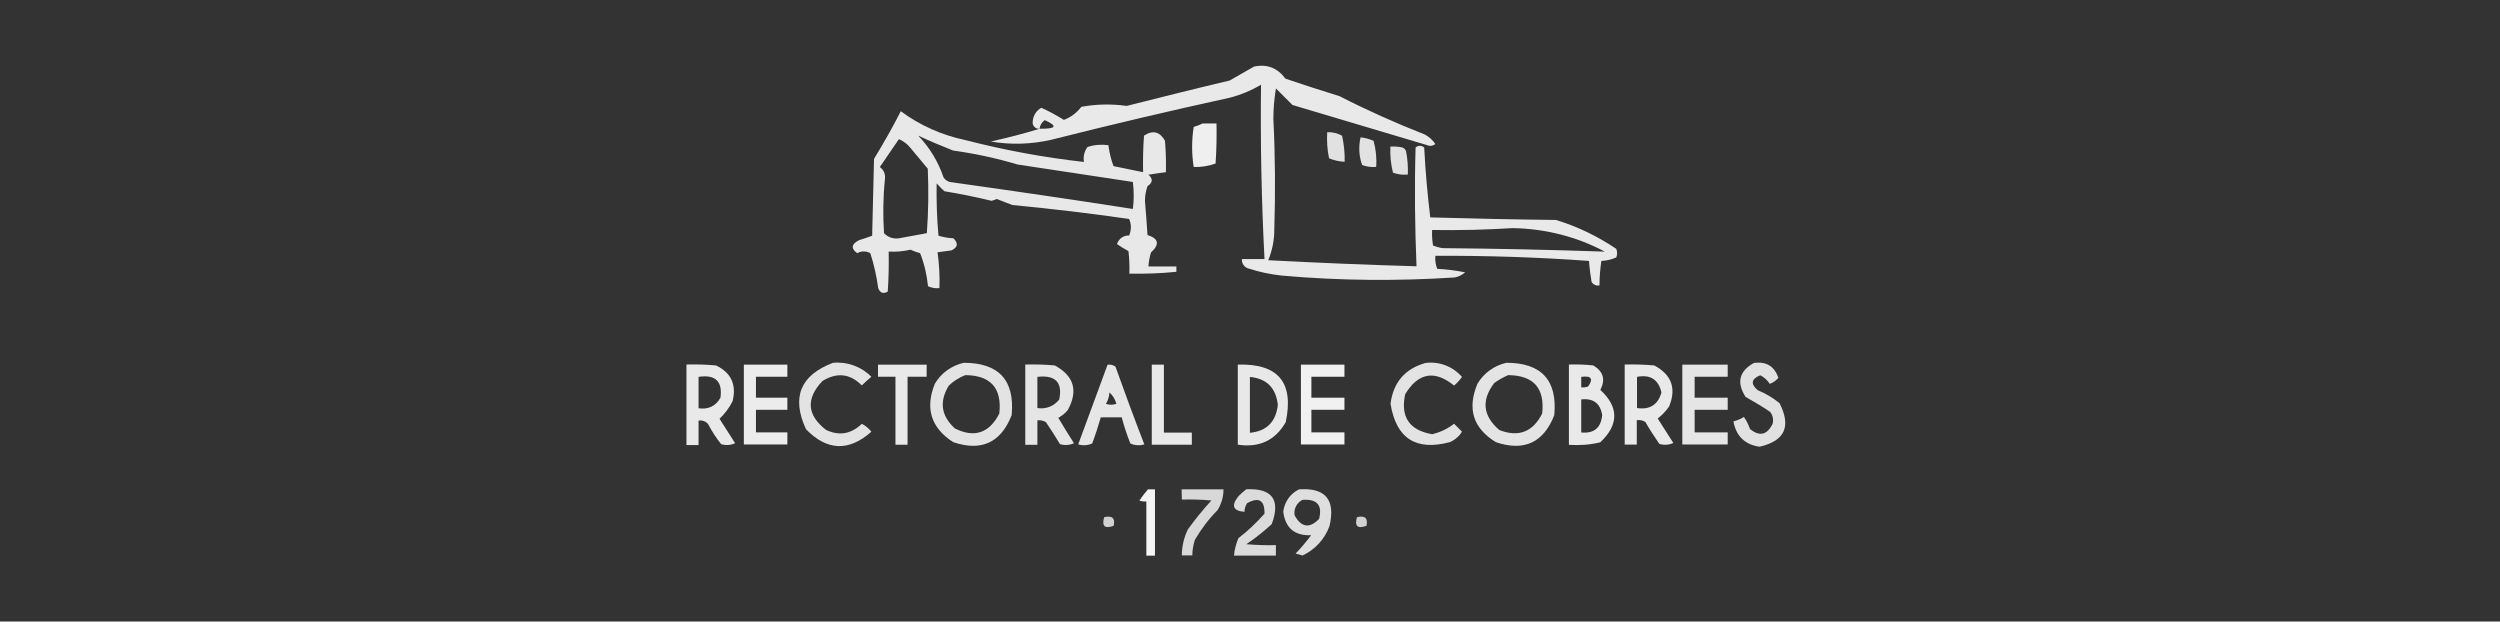 <?xml version="1.0" encoding="utf-8"?>
<!-- Generator: Adobe Illustrator 23.0.0, SVG Export Plug-In . SVG Version: 6.00 Build 0)  -->
<svg version="1.1" id="Capa_1" xmlns="http://www.w3.org/2000/svg" xmlns:xlink="http://www.w3.org/1999/xlink" x="0px" y="0px"
	 viewBox="0 0 1074 267" style="enable-background:new 0 0 1074 267;" xml:space="preserve">
<rect x="0" y="0" width="1074" height="267" fill="#333333" stroke="none"/>
<style type="text/css">
	.st0{opacity:0.893;fill-rule:evenodd;clip-rule:evenodd;fill:#FFFFFF;enable-background:new    ;}
	.st1{opacity:0.883;fill-rule:evenodd;clip-rule:evenodd;fill:#FFFFFF;enable-background:new    ;}
	.st2{opacity:0.92;fill-rule:evenodd;clip-rule:evenodd;fill:#FFFFFF;enable-background:new    ;}
	.st3{opacity:0.855;fill-rule:evenodd;clip-rule:evenodd;fill:#FFFFFF;enable-background:new    ;}
	.st4{opacity:0.858;fill-rule:evenodd;clip-rule:evenodd;fill:#FFFFFF;enable-background:new    ;}
	.st5{opacity:0.862;fill-rule:evenodd;clip-rule:evenodd;fill:#FFFFFF;enable-background:new    ;}
	.st6{opacity:0.861;fill-rule:evenodd;clip-rule:evenodd;fill:#FFFFFF;enable-background:new    ;}
	.st7{opacity:0.866;fill-rule:evenodd;clip-rule:evenodd;fill:#FFFFFF;enable-background:new    ;}
	.st8{opacity:0.85;fill-rule:evenodd;clip-rule:evenodd;fill:#FFFFFF;enable-background:new    ;}
	.st9{opacity:0.904;fill-rule:evenodd;clip-rule:evenodd;fill:#FFFFFF;enable-background:new    ;}
	.st10{opacity:0.889;fill-rule:evenodd;clip-rule:evenodd;fill:#FFFFFF;enable-background:new    ;}
	.st11{opacity:0.872;fill-rule:evenodd;clip-rule:evenodd;fill:#FFFFFF;enable-background:new    ;}
	.st12{opacity:0.876;fill-rule:evenodd;clip-rule:evenodd;fill:#FFFFFF;enable-background:new    ;}
	.st13{opacity:0.892;fill-rule:evenodd;clip-rule:evenodd;fill:#FFFFFF;enable-background:new    ;}
	.st14{opacity:0.884;fill-rule:evenodd;clip-rule:evenodd;fill:#FFFFFF;enable-background:new    ;}
	.st15{opacity:0.927;fill-rule:evenodd;clip-rule:evenodd;fill:#FFFFFF;enable-background:new    ;}
	.st16{opacity:0.894;fill-rule:evenodd;clip-rule:evenodd;fill:#FFFFFF;enable-background:new    ;}
	.st17{opacity:0.868;fill-rule:evenodd;clip-rule:evenodd;fill:#FFFFFF;enable-background:new    ;}
	.st18{opacity:0.949;fill-rule:evenodd;clip-rule:evenodd;fill:#FFFFFF;enable-background:new    ;}
	.st19{opacity:0.807;fill-rule:evenodd;clip-rule:evenodd;fill:#FFFFFF;enable-background:new    ;}
	.st20{opacity:0.821;fill-rule:evenodd;clip-rule:evenodd;fill:#FFFFFF;enable-background:new    ;}
	.st21{opacity:0.836;fill-rule:evenodd;clip-rule:evenodd;fill:#FFFFFF;enable-background:new    ;}
	.st22{opacity:0.775;fill-rule:evenodd;clip-rule:evenodd;fill:#FFFFFF;enable-background:new    ;}
</style>
<g id="Grupo_8135" transform="translate(138.836 0)">
	<path id="Trazado_7899" class="st0" d="M307.8,55.3c-1.5,0.2-2.8-0.9-3-2.3c0-0.1,0-0.2,0-0.3c0-2.7,1.4-5.1,3.7-6.4
		c3.4,1.5,6.6,3.3,9.7,5.2c3-1.1,5.6-3.1,7.5-5.6c6.4-1.2,13-1.3,19.5-0.4c14.7-3.7,29.4-7.4,44.2-10.9c3.5-2,7-4,10.5-6
		c5.6-1.2,10.1,0.6,13.5,5.2c7.7,2.6,15.4,5.1,23.2,7.5c11.9,6.1,24.2,11.6,36.7,16.5c1.8,1,3.4,2.4,4.5,4.1c-1.1,0.8-2.5,1-3.7,0.4
		l-57.7-17.2l-7.1-7.1c-0.7,4.3-1.1,8.7-1.1,13.1c0.8,15.9,0.9,31.7,0.4,47.6c0,4.5-0.9,9-2.6,13.1c21.2,1.1,42.5,2,63.7,2.6
		c-0.7-17-0.9-34-0.4-51c1-1,2.7-1,3.7,0c0.5,10,1.4,20,2.6,30c18,0.5,36,0.9,54,1.1c9.2,2.8,17.9,7,25.9,12.4
		c0.5,1.2,0.5,2.5,0,3.7c-2,0.9-4.2,1.4-6.4,1.5c-0.5,3.5-0.8,7-0.8,10.5c-1.3,0.3-2.7-0.3-3.4-1.5c-0.5-3-0.9-6-1.1-9
		c-21.9-1.6-43.9-2.3-66-2.2c-0.2,1.9,0.1,3.8,0.8,5.6c4,0.2,8,0.7,12,1.5c-1.3,1.1-2.8,1.9-4.5,2.2c-24.7,1.6-49.5,1.4-74.2-0.8
		c-4.8-0.5-9.6-1.5-14.2-3c-1.9-0.4-3.2-2.2-3-4.1h9.7c-1.3-25-1.8-50-1.5-74.9c-4.2,2.5-8.8,4.4-13.5,5.6
		c-25.6,5.6-51.1,11.6-76.4,18c-8.6,2-17.5,2.3-26.2,0.8C294,59.2,301,57.4,307.8,55.3z M307.8,55.3c0.1-1.5,1-2.9,2.2-3.7
		C315.7,54.2,314.9,55.4,307.8,55.3z M510.9,98c13.9,0.2,27.5,3.6,39.7,10.1c-23.2-0.8-46.4-1.3-69.7-1.5c-1.4-0.2-2.8-0.6-4.1-1.1
		c-0.4-2.2-0.5-4.5-0.4-6.7C488.1,99,499.6,98.7,510.9,98z"/>
</g>
<g id="Grupo_8136" transform="translate(75.77 20.672)">
	<path id="Trazado_7900" class="st1" d="M311.2,27.1c8.2,6.1,17.7,10.3,27.7,12.4c16.7,4.3,33.8,7.5,51,9.4
		c-0.4-2.2,0.1-4.5,1.5-6.4c2.9-1,6-1.2,9-0.8c0.4,3.1,1.1,6.1,2.2,9c4.3,0.9,8.5,1.7,12.7,2.6c-0.1-5.3,0-10.5,0.4-15.7
		c3.8-2.5,6.8-1.7,9,2.2c0.4,4.5,0.5,9,0.4,13.5c-2.5,0.3-5,0.7-7.5,1.1c2,1.7,1.9,3.4-0.4,4.9c-0.7,2-1.1,4.2-1.1,6.4
		c0.4,4.9,0.8,9.7,1.1,14.6c4.8,1.5,5.3,4,1.5,7.5c-0.6,1.9-1,4-1.1,6h12v2.3c-6.7,0.7-13.5,0.9-20.2,0.8c0.1-3.3,0-6.5-0.4-9.7
		c-1.7-0.9-3.3-1.9-4.9-3c0.7-2.3,2.8-3.8,5.2-3.7c1-2.3,1-4.8,0-7.1c-16.7-2.4-33.4-4.4-50.2-6l-6.7-2.6c-0.7,0.4-1.5,0.6-2.2,0.8
		c-6.7-1.6-13.4-3-20.2-4.1c-1.2-1-2.3-2.2-3.4-3.4c-0.1,7.5,0.1,15,0.8,22.5c2.1,0.6,4.2,1,6.4,1.1c2.2,2.1,1.9,3.9-0.8,5.2l-6,0.8
		c0.7,5.1,1,10.2,0.8,15.4c-1.7,0.2-3.3-0.1-4.9-0.8c-0.5-4.9-1.6-9.7-3.4-14.2c-1.4-0.4-2.8-0.9-4.1-1.5c-3.1,0.7-6.2,1-9.4,0.8
		c0.1,5.8,0,11.5-0.4,17.2c-1.9,1.1-3.3,0.6-4.1-1.5c-0.7-5.1-1.8-10.1-3.4-15c-1.7-1-3.9-1-5.6,0c-2.8-2-2.6-3.9,0.8-5.6
		c1.9-0.6,3.8-1.2,5.6-1.9c0.3-11,0.5-22,0.8-33C303.8,40.8,307.7,34.1,311.2,27.1z M318.7,37.6c4.9,2.3,9.9,4.4,15,6.4
		c9.4,1.3,18.6,3.3,27.7,6l49.5,7.5c0.5,3.9,0.5,7.8,0,11.6c-26.2-4.1-52.4-7.9-78.7-11.6c-1-0.3-2-1-2.6-1.9
		C327.3,48.8,323.6,42.7,318.7,37.6L318.7,37.6z M310.4,39.1c1.9,0.8,3.6,2.1,4.9,3.7l7.5,9c0.4,9.2,0.3,18.5-0.4,27.7
		c-4,0.7-8,1.5-12,2.2c-2.4,0.4-4.8-0.5-6.4-2.2c-0.5-7.7-0.4-15.5,0.4-23.2c0.3-2-0.5-4.1-2.2-5.2
		C304.9,47.1,307.7,43.1,310.4,39.1L310.4,39.1z"/>
</g>
<g id="Grupo_8137" transform="translate(230.712 26.242)">
	<path id="Trazado_7901" class="st2" d="M285.9,26.8h6c0.1,5.8,0,11.5-0.4,17.2c-3,1.1-6.2,1.6-9.4,1.5c-0.9-5.7-0.9-11.5,0-17.2
		C283.4,27.9,284.7,27.4,285.9,26.8z"/>
</g>
<g id="Grupo_8138" transform="translate(292.165 30.202)">
	<path id="Trazado_7902" class="st3" d="M278,26.6c2.2-0.1,4.4,0.4,6.4,1.5c0.8,3.7,1.2,7.5,1.1,11.2c-2.3-0.1-4.6-0.6-6.7-1.5
		C278,34.1,277.8,30.3,278,26.6z"/>
</g>
<g id="Grupo_8139" transform="translate(306.898 32.607)">
	<path id="Trazado_7903" class="st4" d="M277.6,26.4c1.9,0.2,3.8,0.7,5.6,1.5c1,3.7,1.4,7.5,1.1,11.2c-2,0.2-4.1-0.1-6-0.8
		C276.9,34.6,276.7,30.4,277.6,26.4z"/>
</g>
<g id="Grupo_8140" transform="translate(321.016 36.777)">
	<path id="Trazado_7904" class="st3" d="M276.3,26.2c1.8-0.1,3.5,0,5.2,0.4c0.7,0.3,1.2,0.8,1.5,1.5c0.7,3.3,0.9,6.7,0.8,10.1
		c-2.2,0.2-4.3,0-6.4-0.8C276.5,33.8,276.1,30,276.3,26.2z"/>
</g>
<g id="Grupo_8141" transform="translate(51.437 135.369)">
	<path id="Trazado_7905" class="st5" d="M306.4,20.5c6.1-0.6,12.2,1.6,16.5,6c-1.4,1.2-2.8,2.4-4.1,3.7c-5.1-5.1-10.7-5.7-16.9-1.9
		c-7.2,7.6-6.7,14.6,1.5,21c5.7,2.7,10.8,1.8,15.4-2.6c1.6,0.8,3,2,4.1,3.4c-9.7,8.6-19.1,8.2-28.1-1.1
		C288.5,35.3,292.4,25.8,306.4,20.5z"/>
</g>
<g id="Grupo_8142" transform="translate(111.21 135.453)">
	<path id="Trazado_7906" class="st5" d="M302.8,20.4c15.1,0,22,7.5,20.6,22.5c-4.6,11.8-13,15.7-25.1,11.6
		c-9.5-6.1-12.2-14.5-7.9-25.1C293.1,24.8,297.6,21.6,302.8,20.4z M303.5,25.7c10.9,0.1,15.8,5.6,14.6,16.5
		c-4.3,8.4-10.7,10.6-19.1,6.4c-5.9-5.4-6.8-11.5-2.6-18.4C298.5,28.2,300.9,26.7,303.5,25.7L303.5,25.7z"/>
</g>
<g id="Grupo_8143" transform="translate(321.172 135.336)">
	<path id="Trazado_7907" class="st6" d="M291.2,20.6c5.9-0.8,11.8,1.5,15.7,6c-1,1.4-2.1,2.6-3.4,3.7c-8.4-6.8-15.4-5.5-21,3.7
		c-2.1,9.7,1.7,15.5,11.6,17.2c3.4-0.8,6.6-2.3,9.4-4.5l3.4,3.4c-1.2,2-3.1,3.6-5.2,4.5c-14.6,3.9-23.1-1.6-25.5-16.5
		C277.4,28.9,282.4,23.1,291.2,20.6z"/>
</g>
<g id="Grupo_8144" transform="translate(358.52 135.453)">
	<path id="Trazado_7908" class="st7" d="M288.6,20.4c15.1,0,22,7.5,20.6,22.5c-4.6,11.8-13,15.7-25.1,11.6
		c-9.8-6-12.4-14.4-7.9-25.1C278.9,24.8,283.4,21.6,288.6,20.4z M289.4,25.7c10.9,0.1,15.8,5.6,14.6,16.5c-4,7.9-10.1,10.3-18.4,7.1
		c-7.1-6.1-7.8-12.8-2.2-20.2C285.2,27.8,287.3,26.6,289.4,25.7L289.4,25.7z"/>
</g>
<g id="Grupo_8145" transform="translate(477.294 135.314)">
	<path id="Trazado_7909" class="st8" d="M276.2,20.6c5.3-0.7,8.8,1.4,10.5,6.4c-1,1.2-2.3,2.1-3.7,2.6c-1-1.6-2.5-2.9-4.1-3.7
		c-3.9,1.6-4.2,3.7-1.1,6.4c3.4,1.4,6.6,3.3,9.4,5.6c5.1,10,2.3,16.2-8.6,18.7c-6.3-0.9-10.1-4.6-11.2-10.9c1.6-0.4,3.1-1,4.5-1.9
		c1.1,1.6,2,3.4,2.6,5.2c4.1,3.3,7.3,2.6,9.7-2.2c0.5-1.8,0.1-3.8-1.1-5.2c-3.4-2.3-6.9-4.4-10.5-6.4
		C268.6,28.9,269.9,24.1,276.2,20.6z"/>
</g>
<g id="Grupo_8146" transform="translate(0 136.199)">
	<path id="Trazado_7910" class="st0" d="M294.9,20.4c4.3-0.1,8.5,0,12.7,0.4c6.5,3.1,8.9,8.3,7.1,15.4c-1.4,2.8-3.3,5.3-5.6,7.5
		l6.7,10.5c-1.9,0.9-4,1-6,0.4c-2.2-2.7-4-5.6-5.6-8.6c-1-1.2-2.6-1.8-4.1-1.5v10.5h-5.2V20.4z M300.1,25.7c7.2-1.1,10.4,1.9,9.4,9
		c-2.1,3.6-5.2,5.1-9.4,4.5V25.7z"/>
</g>
<g id="Grupo_8147" transform="translate(26.257 136.248)">
	<path id="Trazado_7911" class="st9" d="M293.3,20.4h18.7v5.2h-13.5v9h13.5v5.2h-13.5v9.7h13.5v5.2h-18.7V20.4z"/>
</g>
<g id="Grupo_8148" transform="translate(87.289 136.248)">
	<path id="Trazado_7912" class="st10" d="M289.8,20.4h21v5.2h-8.2v29.2h-5.2V25.6h-7.5V20.4z"/>
</g>
<g id="Grupo_8149" transform="translate(154.557 136.199)">
	<path id="Trazado_7913" class="st11" d="M285.9,20.4c4.3-0.1,8.5,0,12.7,0.4c8.2,4.5,10.1,10.8,5.6,19.1c-1.1,1.4-2.5,2.5-4.1,3.4
		c2.2,3.7,4.4,7.3,6.7,10.9c-1.9,0.9-4,1-6,0.4c-1.9-3.2-3.9-6.3-6-9.4c-1.1-0.7-2.4-1-3.7-0.8v10.5h-5.2V20.4z M291.1,25.7
		c7.8-0.9,10.9,2.4,9.4,9.7c-2.2,2.9-5.8,4.3-9.4,3.7L291.1,25.7z"/>
</g>
<g id="Grupo_8150" transform="translate(178.601 136.198)">
	<path id="Trazado_7914" class="st12" d="M297.2,20.5c1.2-0.2,2.4,0.1,3.4,0.8c4,11.2,8.1,22.3,12.4,33.4c-2,0.6-4.1,0.5-6-0.4
		c-1.5-3.7-2.7-7.4-3.7-11.2h-9c-1.1,3.8-2.3,7.5-3.7,11.2c-1.9,0.9-4,1-6,0.4C288.8,43.2,293.1,31.8,297.2,20.5z M298,32.4
		c1.5,1.3,2.5,3,3,4.9c-1.5,0.5-3,0.5-4.5,0C297.4,35.8,297.9,34.2,298,32.4L298,32.4z"/>
</g>
<g id="Grupo_8151" transform="translate(212.204 136.248)">
	<path id="Trazado_7915" class="st13" d="M282.6,20.4h5.2v29.2h12v5.2h-17.2V20.4z"/>
</g>
<g id="Grupo_8152" transform="translate(251.457 136.227)">
	<path id="Trazado_7916" class="st14" d="M280.3,20.4c17.4-0.5,24.2,7.7,20.6,24.7c-4.5,7.9-11.4,11.1-20.6,9.7V20.4z M285.5,25.7
		c7.2,0.7,11.2,4.7,12,12c-0.8,7.3-4.8,11.3-12,12V25.7z"/>
</g>
<g id="Grupo_8153" transform="translate(280.276 136.248)">
	<path id="Trazado_7917" class="st15" d="M278.6,20.4h18.7v5.2h-14.2v9h14.2v5.2h-14.2v9.7h14.2v5.2h-18.7V20.4z"/>
</g>
<g id="Grupo_8154" transform="translate(402.5 136.199)">
	<path id="Trazado_7918" class="st16" d="M271.5,20.4c3.5-0.1,7,0,10.5,0.4c4.3,2.6,5.3,6.1,3,10.5c8,7.4,8,14.9,0,22.5
		c-4.4,1.1-9,1.4-13.5,1.1L271.5,20.4z M276.8,25.7c4.3-0.6,5.3,0.8,3,4.1c-1,0.4-2,0.5-3,0.4V25.7z M276.8,35.4
		c5.2-0.6,8.2,1.7,9,6.7c-0.5,5.5-3.5,8-9,7.5V35.4z"/>
</g>
<g id="Grupo_8155" transform="translate(427.962 136.199)">
	<path id="Trazado_7919" class="st10" d="M270,20.4c4.3-0.1,8.5,0,12.7,0.4c7.4,3.9,9.6,9.8,6.4,17.6c-1.4,2-3,3.7-4.9,5.2l6.7,10.5
		c-1.9,0.9-4,1-6,0.4c-2.1-3-4.1-6.1-6-9.4c-1.1-0.7-2.4-1-3.7-0.8v10.5H270V20.4z M275.3,25.7c5.7-1.1,9.2,1.1,10.5,6.7
		c-1.5,5.3-5,7.5-10.5,6.7V25.7z"/>
</g>
<g id="Grupo_8156" transform="translate(454.219 136.248)">
	<path id="Trazado_7920" class="st17" d="M268.5,20.4H288v5.2h-14.2v9H288v5.2h-14.2v9.7H288v5.2h-19.5V20.4z"/>
</g>
<g id="Grupo_8157" transform="translate(206.569 193.111)">
	<path id="Trazado_7921" class="st18" d="M286.6,17.1h3v28.5h-3.7V22.3c-1,0.1-2,0-3-0.4C284,20.3,285.3,18.6,286.6,17.1z"/>
</g>
<g id="Grupo_8158" transform="translate(225.82 193.111)">
	<path id="Trazado_7922" class="st19" d="M281.8,17.1h18c0,3.2-0.9,6.3-2.6,9c-3.8,3.8-7,8.1-9.7,12.7c-0.7,2.2-1.1,4.5-1.1,6.7
		h-4.5c0-3.9,0.9-7.7,2.6-11.2c3.1-4.3,6.5-8.5,10.1-12.4c-4.2-0.4-8.5-0.5-12.7-0.4L281.8,17.1z"/>
</g>
<g id="Grupo_8159" transform="translate(249.827 193.081)">
	<path id="Trazado_7923" class="st20" d="M285.6,17.1c11.1-0.5,14.8,4.5,10.9,15c-3.4,3.1-7,6-10.9,8.6c4.2,0.4,8.5,0.5,12.7,0.4
		v4.5h-18c0.2-2.6,0.9-5.1,1.9-7.5c4.1-3.1,7.8-6.7,11.2-10.5c0.1-5.8-2.4-7.3-7.5-4.5c-0.7,1.1-1.1,2.4-1.1,3.7
		c-5-0.4-5.8-2.7-2.6-6.7C283.3,19,284.4,18,285.6,17.1z"/>
</g>
<g id="Grupo_8160" transform="translate(272.275 193.029)">
	<path id="Trazado_7924" class="st21" d="M285.8,17.2c11.4-0.8,15.7,4.5,13.1,15.7c-2,5.6-6.2,10.2-11.6,12.7l-3-0.8
		c2.4-2.5,4.6-5.1,6.7-7.9c-7.1,0.3-11.1-3.1-12-10.1C279.5,22.7,282,19,285.8,17.2z M287.3,21.7c6.3-0.4,8.6,2.3,7.1,8.2
		c-4.1,4.2-7.6,3.7-10.5-1.5C283.4,25.7,284.8,22.9,287.3,21.7L287.3,21.7z"/>
</g>
<g id="Grupo_8161" transform="translate(190.143 205.584)">
	<path id="Trazado_7925" class="st22" d="M284.2,16.6c3.5-0.8,4.8,0.4,4.1,3.7C284.5,21.7,283.1,20.5,284.2,16.6z"/>
</g>
<g id="Grupo_8162" transform="translate(305.434 205.584)">
	<path id="Trazado_7926" class="st22" d="M277.5,16.6c3.5-0.8,4.8,0.4,4.1,3.7C277.8,21.7,276.4,20.5,277.5,16.6z"/>
</g>
</svg>
